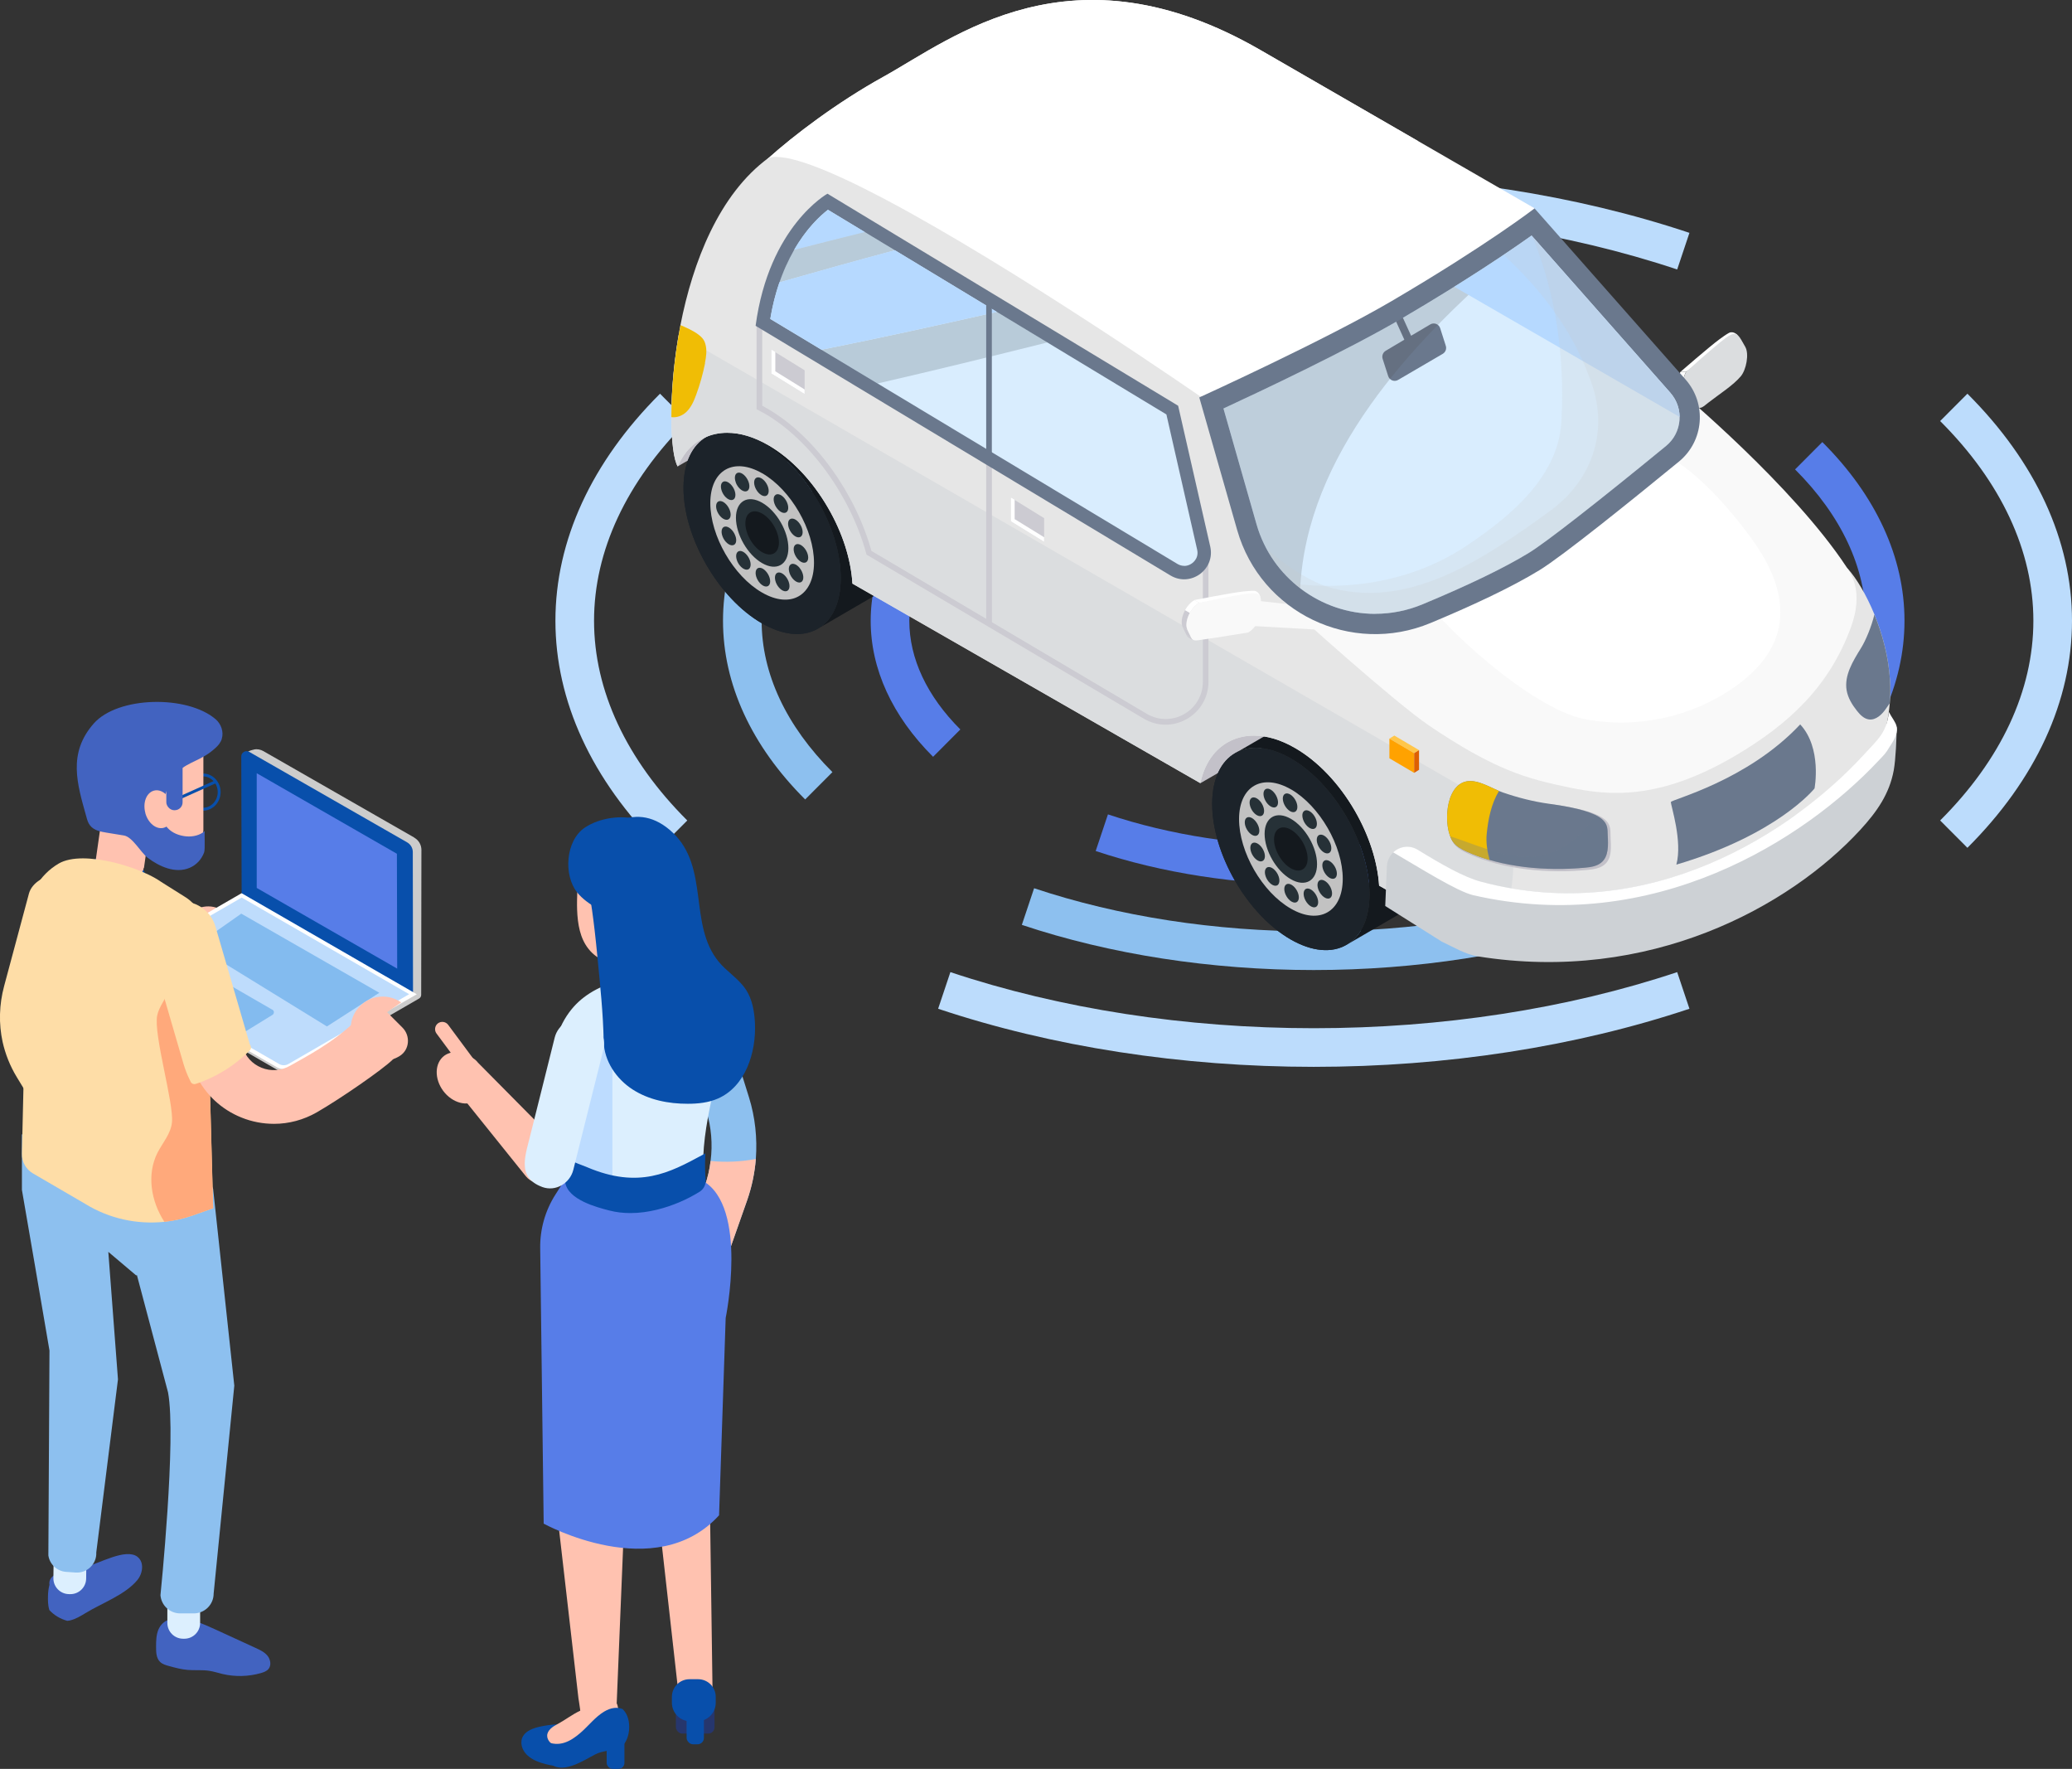 <?xml version="1.0" encoding="UTF-8"?>
<svg xmlns="http://www.w3.org/2000/svg" xmlns:xlink="http://www.w3.org/1999/xlink" viewBox="0 0 278.93 238.08">
  <rect x="0" y="0" width="278.93" height="238.08" fill="#333333" stroke="none"/>
  <defs>
    <style>
      .cls-1 {
        fill: #505050;
      }

      .cls-1, .cls-2 {
        mix-blend-mode: screen;
      }

      .cls-1, .cls-2, .cls-3, .cls-4, .cls-5, .cls-6, .cls-7, .cls-8, .cls-9, .cls-10, .cls-11, .cls-12, .cls-13, .cls-14, .cls-15, .cls-16, .cls-17, .cls-18, .cls-19, .cls-20, .cls-21, .cls-22, .cls-23, .cls-24, .cls-25, .cls-26, .cls-27, .cls-28, .cls-29, .cls-30, .cls-31, .cls-32, .cls-33, .cls-34, .cls-35, .cls-36, .cls-37, .cls-38, .cls-39, .cls-40, .cls-41, .cls-42, .cls-43, .cls-44 {
        stroke-width: 0px;
      }

      .cls-1, .cls-2, .cls-9 {
        opacity: .2;
      }

      .cls-2 {
        fill: #364248;
      }

      .cls-3 {
        fill: none;
      }

      .cls-45, .cls-23 {
        fill: #cccbd2;
      }

      .cls-46, .cls-4, .cls-9 {
        mix-blend-mode: multiply;
      }

      .cls-47 {
        clip-path: url(#clippath-1);
      }

      .cls-48 {
        clip-path: url(#clippath-3);
      }

      .cls-4 {
        opacity: .3;
      }

      .cls-4, .cls-5, .cls-6, .cls-7, .cls-8 {
        fill-rule: evenodd;
      }

      .cls-4, .cls-5, .cls-44 {
        fill: #6a788d;
      }

      .cls-6, .cls-20 {
        fill: #c3c1c9;
      }

      .cls-7, .cls-37 {
        fill: #fff;
      }

      .cls-8, .cls-38 {
        fill: #f0bd05;
      }

      .cls-9, .cls-22 {
        fill: #ccc;
      }

      .cls-49 {
        isolation: isolate;
      }

      .cls-10 {
        fill: #f9f9f9;
      }

      .cls-11 {
        fill: #26366d;
      }

      .cls-12 {
        fill: #263137;
      }

      .cls-13 {
        fill: #9ad94d;
      }

      .cls-14 {
        fill: #715154;
      }

      .cls-15 {
        fill: #577de8;
      }

      .cls-16 {
        fill: #1c232a;
      }

      .cls-17 {
        fill: #084fab;
      }

      .cls-18 {
        fill: #4263c0;
      }

      .cls-19 {
        fill: #14191e;
      }

      .cls-21 {
        fill: #dceffe;
      }

      .cls-24 {
        fill: #d63a3b;
      }

      .cls-25 {
        fill: #de6000;
      }

      .cls-26 {
        fill: #dbdddf;
      }

      .cls-27 {
        fill: #d9edfe;
      }

      .cls-28 {
        fill: #bcdcfc;
      }

      .cls-29 {
        fill: #bddcff;
      }

      .cls-30 {
        fill: #bedcfc;
      }

      .cls-31 {
        fill: #cdd1d5;
      }

      .cls-32 {
        fill: #c2c2c2;
      }

      .cls-33 {
        fill: #b6d9ff;
      }

      .cls-34 {
        fill: #8dc0ef;
      }

      .cls-35 {
        fill: #83bbef;
      }

      .cls-36 {
        fill: #ffa200;
      }

      .cls-39 {
        fill: #ffa97b;
      }

      .cls-40 {
        fill: #ffc2b0;
      }

      .cls-41 {
        fill: #fedda7;
      }

      .cls-42 {
        fill: #ffc64a;
      }

      .cls-43 {
        fill: #e6e6e6;
      }
    </style>
    <clipPath id="clippath-1">
      <path class="cls-3" d="m227.47,54.11h-.76c-.96-.66-1.21-2.81-.48-4.08h.76c-.73,1.27-.48,3.42.48,4.08Z"/>
    </clipPath>
    <clipPath id="clippath-3">
      <path class="cls-3" d="m159.86,84.8l-.64-.37c-.49-1.02.34-2.95,1.57-3.67l.64.37c-1.23.71-2.06,2.64-1.57,3.67Z"/>
    </clipPath>
  </defs>
  <g class="cls-49">
    <g id="_レイヤー_2" data-name="レイヤー 2">
      <g id="_写真" data-name="写真">
        <g>
          <g>
            <g>
              <g>
                <path class="cls-28" d="m225.78,36.27c-14.79-4.94-31.71-7.55-48.92-7.55-17.21,0-34.13,2.61-48.92,7.55l-1.65-4.93c15.32-5.12,32.8-7.82,50.57-7.82h0c17.77,0,35.25,2.7,50.57,7.82l-1.65,4.93Z"/>
                <path class="cls-28" d="m176.86,143.59h0c-17.77,0-35.25-2.7-50.57-7.82l1.65-4.93c14.79,4.94,31.71,7.55,48.92,7.55h0c17.21,0,34.13-2.61,48.92-7.55l1.65,4.93c-15.32,5.12-32.8,7.82-50.57,7.82Z"/>
              </g>
              <g>
                <path class="cls-28" d="m88.85,114.11c-9.21-9.19-14.08-19.76-14.08-30.56,0-10.8,4.87-21.37,14.08-30.56l3.67,3.68c-8.21,8.19-12.55,17.49-12.55,26.88,0,9.39,4.34,18.69,12.55,26.88l-3.67,3.68Z"/>
                <path class="cls-28" d="m264.85,114.11l-3.67-3.68c8.21-8.19,12.55-17.49,12.55-26.88,0-9.39-4.34-18.69-12.55-26.88l3.67-3.68c9.21,9.19,14.08,19.76,14.08,30.56,0,10.8-4.87,21.37-14.08,30.56Z"/>
              </g>
              <g>
                <path class="cls-13" d="m214.5,47.55c-11.38-3.8-24.39-5.81-37.64-5.81-13.25,0-26.27,2.01-37.64,5.81l-1.65-4.93c11.9-3.98,25.49-6.08,39.29-6.08h0c13.8,0,27.39,2.1,39.29,6.08l-1.65,4.93Z"/>
                <path class="cls-34" d="m176.85,130.56h0c-13.8,0-27.39-2.1-39.29-6.08l1.65-4.93c11.38,3.8,24.4,5.81,37.64,5.81,13.25,0,26.27-2.01,37.64-5.81l1.65,4.93c-11.9,3.98-25.49,6.08-39.29,6.08Z"/>
              </g>
              <g>
                <path class="cls-34" d="m108.39,107.6c-7.24-7.22-11.06-15.54-11.06-24.05,0-8.51,3.83-16.83,11.06-24.05l3.67,3.68c-6.24,6.22-9.53,13.27-9.53,20.37,0,7.1,3.3,14.15,9.53,20.37l-3.67,3.68Z"/>
                <path class="cls-15" d="m245.32,107.6l-3.67-3.68c6.24-6.22,9.53-13.27,9.53-20.37,0-7.1-3.3-14.15-9.53-20.37l3.67-3.68c7.24,7.22,11.06,15.54,11.06,24.05,0,8.51-3.83,16.83-11.06,24.05Z"/>
              </g>
              <g>
                <path class="cls-13" d="m204.56,57.49c-8.37-2.8-17.95-4.27-27.7-4.27-9.75,0-19.33,1.48-27.7,4.27l-1.65-4.93c8.89-2.97,19.04-4.54,29.35-4.54h0c10.31,0,20.45,1.57,29.35,4.54l-1.65,4.93Z"/>
                <path class="cls-15" d="m176.85,119.08c-10.31,0-20.45-1.57-29.35-4.54l1.65-4.93c8.37,2.8,17.95,4.27,27.7,4.27,9.75,0,19.33-1.48,27.7-4.27l1.65,4.93c-8.89,2.97-19.04,4.54-29.35,4.54Z"/>
              </g>
              <g>
                <path class="cls-15" d="m125.61,101.86c-5.49-5.48-8.4-11.81-8.4-18.31,0-6.49,2.91-12.83,8.4-18.31l3.67,3.68c-4.5,4.49-6.87,9.54-6.87,14.63s2.38,10.14,6.87,14.63l-3.67,3.68Z"/>
                <path class="cls-13" d="m228.1,101.86l-3.67-3.68c4.5-4.49,6.87-9.54,6.87-14.63,0-5.08-2.38-10.14-6.87-14.63l3.67-3.68c5.49,5.48,8.4,11.81,8.4,18.31,0,6.5-2.91,12.83-8.4,18.31Z"/>
              </g>
            </g>
            <g>
              <g>
                <polygon class="cls-20" points="161.6 96.64 161.6 105.41 172.6 99.05 172.6 96.64 161.6 96.64"/>
                <polygon class="cls-20" points="91.28 53.99 91.27 62.75 102.28 56.4 102.28 53.99 91.28 53.99"/>
                <g class="cls-49">
                  <g class="cls-49">
                    <path class="cls-45" d="m228.93,54.88s-.24.05-.32.05c-.11,0-.43,0-.43,0-.18,0-.36-.06-.53-.18h.76c.17.12.36.13.52.13Z"/>
                  </g>
                  <polygon class="cls-23" points="228.41 54.76 227.65 54.75 226.71 54.11 227.47 54.11 228.41 54.76"/>
                  <path class="cls-37" d="m226.99,50.04h-.76s3.88-3.38,5.27-4.4c.3-.22.93-.67,1.26-.84.61-.3,1.16.31,1.16.31l-6.93,4.93Z"/>
                  <g class="cls-49">
                    <g class="cls-47">
                      <g class="cls-49">
                        <path class="cls-23" d="m227.47,54.11h-.76c-.56-.39-.88-1.29-.9-2.22h.76c.02.94.34,1.84.9,2.22h0Z"/>
                        <path class="cls-37" d="m226.56,51.89h-.76c-.01-.66.12-1.33.42-1.85h.76c-.3.53-.44,1.2-.42,1.85h0Z"/>
                      </g>
                    </g>
                  </g>
                  <path class="cls-26" d="m232.24,45.54c1.24-.91,1.61-.75,2.18.22l.52.91c.56.97.13,3.12-.6,3.98-1.03,1.22-2.77,2.31-4.37,3.55-.65.5-1.02.93-1.56.56l-.94-.65c-.96-.66-1.21-2.81-.48-4.07,0,0,3.85-3.47,5.25-4.49Z"/>
                </g>
                <g>
                  <g class="cls-49">
                    <path class="cls-19" d="m102.27,54.67c1.74-1.01,4.08-.98,6.67.28.28.14.56.29.85.45,3.78,2.18,7.08,6.37,8.95,10.87,1.02,2.46,1.61,5.02,1.6,7.4,0,3.34-1.19,5.68-3.09,6.79l-7.17,4.17c1.9-1.1,3.08-3.45,3.09-6.79,0-2.38-.58-4.94-1.6-7.4-1.86-4.5-5.17-8.69-8.95-10.87-.29-.17-.57-.32-.85-.45-2.6-1.26-4.94-1.29-6.68-.28l7.17-4.17Z"/>
                    <path class="cls-16" d="m102.63,59.57c-5.85-3.37-10.6-.67-10.62,6.05-.02,6.71,4.7,14.9,10.55,18.27,5.84,3.37,10.6.66,10.62-6.05.02-6.72-4.71-14.9-10.55-18.27Z"/>
                    <path class="cls-16" d="m102.63,59.57c-5.85-3.37-10.6-.67-10.62,6.05-.02,6.71,4.7,14.9,10.55,18.27,5.84,3.37,10.6.66,10.62-6.05.02-6.72-4.71-14.9-10.55-18.27Z"/>
                  </g>
                  <path class="cls-32" d="m102.62,63.71c-3.86-2.23-6.99-.44-7,3.99,0,4.43,3.1,9.83,6.96,12.05,3.85,2.23,6.98.44,7-3.99.01-4.43-3.1-9.82-6.95-12.05Z"/>
                  <path class="cls-12" d="m101.52,64.94c0,.63.44,1.38.98,1.7.54.31.98.06.98-.57s-.44-1.38-.98-1.69c-.54-.31-.98-.06-.98.56Z"/>
                  <path class="cls-12" d="m104.28,66.72c-.27.38-.11,1.17.36,1.75.47.58,1.07.74,1.34.36.27-.38.11-1.17-.36-1.75-.47-.58-1.07-.74-1.33-.36Z"/>
                  <path class="cls-12" d="m106.58,69.8c-.47.04-.63.64-.36,1.34.27.7.87,1.23,1.34,1.18.47-.04.63-.64.36-1.34-.27-.69-.87-1.23-1.34-1.18Z"/>
                  <path class="cls-12" d="m107.82,73.36c-.54-.31-.98-.06-.98.56s.44,1.38.98,1.69c.54.31.98.06.98-.56s-.44-1.38-.98-1.69Z"/>
                  <path class="cls-12" d="m107.66,76.45c-.47-.58-1.07-.74-1.34-.36-.27.38-.11,1.17.36,1.75.47.58,1.07.74,1.33.36.27-.38.11-1.17-.36-1.75Z"/>
                  <path class="cls-12" d="m106.15,78.24c-.27-.7-.87-1.23-1.34-1.19-.47.04-.62.64-.36,1.34.27.7.87,1.23,1.34,1.19.47-.04.63-.64.36-1.34Z"/>
                  <path class="cls-12" d="m103.68,78.25c0-.63-.44-1.38-.98-1.7-.54-.31-.98-.06-.98.57,0,.62.44,1.38.98,1.69.54.31.98.06.98-.56Z"/>
                  <path class="cls-12" d="m100.92,76.47c.27-.39.11-1.17-.36-1.75s-1.06-.74-1.33-.36c-.27.38-.11,1.17.36,1.75.47.58,1.07.74,1.34.36Z"/>
                  <path class="cls-12" d="m98.62,73.39c.47-.04.63-.64.35-1.33-.27-.7-.87-1.23-1.34-1.19-.47.04-.63.64-.36,1.34.27.7.87,1.23,1.34,1.18Z"/>
                  <path class="cls-12" d="m97.38,69.83c.54.31.98.06.98-.56s-.44-1.38-.98-1.7c-.54-.31-.98-.06-.98.57s.44,1.38.98,1.69Z"/>
                  <path class="cls-12" d="m97.53,66.74c.47.58,1.07.74,1.34.36.27-.39.11-1.17-.36-1.75-.47-.58-1.06-.74-1.33-.36-.27.38-.11,1.17.35,1.75Z"/>
                  <path class="cls-12" d="m99.05,64.95c.27.7.87,1.23,1.34,1.19.47-.04.63-.64.36-1.34-.27-.7-.87-1.23-1.33-1.19-.47.04-.63.64-.36,1.34Z"/>
                  <path class="cls-12" d="m102.61,67.67c-1.95-1.13-3.54-.22-3.54,2.02,0,2.24,1.57,4.98,3.52,6.1,1.95,1.13,3.54.22,3.54-2.02,0-2.24-1.57-4.97-3.52-6.1Z"/>
                  <path class="cls-19" d="m102.61,69.13c-1.25-.72-2.26-.14-2.27,1.29,0,1.43,1,3.18,2.25,3.9,1.25.72,2.26.14,2.27-1.29,0-1.43-1-3.18-2.25-3.9Z"/>
                </g>
                <g>
                  <g class="cls-49">
                    <path class="cls-19" d="m173.44,97.21c1.74-1.01,4.08-.98,6.67.28.28.14.56.29.86.45,3.78,2.18,7.08,6.37,8.95,10.87,1.02,2.46,1.61,5.02,1.6,7.4,0,3.34-1.19,5.68-3.09,6.79l-7.16,4.17c1.9-1.11,3.08-3.45,3.09-6.79,0-2.38-.58-4.94-1.6-7.4-1.86-4.5-5.17-8.69-8.95-10.87-.29-.17-.57-.32-.85-.45-2.6-1.26-4.94-1.29-6.68-.28l7.17-4.17Z"/>
                    <path class="cls-16" d="m173.8,102.11c-5.85-3.37-10.6-.67-10.62,6.05-.02,6.71,4.7,14.9,10.55,18.27,5.84,3.37,10.6.67,10.62-6.05.02-6.72-4.71-14.9-10.55-18.27Z"/>
                    <path class="cls-16" d="m173.8,102.11c-5.85-3.37-10.6-.67-10.62,6.05-.02,6.71,4.7,14.9,10.55,18.27,5.84,3.37,10.6.67,10.62-6.05.02-6.72-4.71-14.9-10.55-18.27Z"/>
                  </g>
                  <path class="cls-32" d="m173.8,106.25c-3.86-2.23-6.99-.44-7,3.99,0,4.43,3.1,9.83,6.96,12.05,3.85,2.23,6.98.44,7-3.99.01-4.43-3.1-9.82-6.95-12.05Z"/>
                  <path class="cls-12" d="m172.69,107.48c0,.63.44,1.38.98,1.7.54.31.98.06.98-.57s-.44-1.38-.98-1.69c-.54-.31-.98-.06-.98.56Z"/>
                  <path class="cls-12" d="m175.45,109.26c-.27.38-.11,1.17.36,1.75.47.58,1.07.74,1.34.36.27-.38.11-1.17-.36-1.75-.47-.58-1.07-.74-1.33-.36Z"/>
                  <path class="cls-12" d="m177.75,112.34c-.47.04-.63.64-.36,1.34.27.7.87,1.23,1.34,1.18.47-.04.63-.64.36-1.34-.27-.69-.87-1.23-1.34-1.18Z"/>
                  <path class="cls-12" d="m178.99,115.9c-.54-.31-.98-.06-.98.56s.44,1.38.98,1.69c.54.31.98.06.98-.56s-.44-1.38-.98-1.69Z"/>
                  <path class="cls-12" d="m178.83,118.99c-.47-.58-1.07-.74-1.34-.36-.27.38-.11,1.17.36,1.75.47.58,1.07.74,1.34.36.27-.38.11-1.17-.36-1.75Z"/>
                  <path class="cls-12" d="m177.32,120.78c-.27-.7-.87-1.23-1.34-1.19-.47.04-.62.64-.36,1.34.27.7.87,1.23,1.34,1.19.47-.04.63-.64.36-1.34Z"/>
                  <path class="cls-12" d="m174.85,120.79c0-.63-.44-1.38-.98-1.7-.54-.31-.98-.06-.98.57,0,.62.44,1.38.98,1.69.54.31.98.06.98-.56Z"/>
                  <path class="cls-12" d="m172.1,119.01c.27-.39.11-1.17-.36-1.75-.47-.58-1.06-.74-1.33-.36-.27.38-.11,1.17.36,1.75.47.58,1.07.74,1.34.36Z"/>
                  <path class="cls-12" d="m169.79,115.93c.47-.04.63-.64.36-1.33-.27-.7-.87-1.23-1.34-1.19-.47.04-.63.64-.36,1.34.27.7.87,1.23,1.34,1.19Z"/>
                  <path class="cls-12" d="m168.55,112.37c.54.31.98.06.98-.56s-.44-1.38-.98-1.7c-.54-.31-.98-.06-.98.57s.44,1.38.98,1.69Z"/>
                  <path class="cls-12" d="m168.7,109.28c.47.58,1.07.74,1.34.36.27-.39.11-1.17-.36-1.75-.47-.58-1.06-.74-1.33-.36-.27.38-.11,1.17.35,1.75Z"/>
                  <path class="cls-12" d="m170.22,107.49c.27.7.87,1.23,1.34,1.19.47-.04.63-.64.35-1.34-.27-.7-.87-1.23-1.33-1.19-.47.04-.63.64-.36,1.34Z"/>
                  <path class="cls-12" d="m173.78,110.21c-1.95-1.13-3.54-.22-3.54,2.02,0,2.24,1.57,4.98,3.52,6.1,1.95,1.13,3.54.22,3.54-2.02,0-2.24-1.57-4.97-3.52-6.1Z"/>
                  <path class="cls-19" d="m173.78,111.67c-1.25-.72-2.26-.14-2.27,1.29,0,1.43,1,3.18,2.25,3.9,1.25.72,2.26.14,2.27-1.29,0-1.43-1-3.18-2.25-3.9Z"/>
                </g>
                <path class="cls-24" d="m171.33,90.32c1.15-1.32,2.39-2.57,3.6-3.83,1.34-1.39,2.7-2.76,4.09-4.1,5.59-5.39,11.59-10.35,17.87-14.9,3.14-2.27,6.36-4.44,9.64-6.51,3.26-2.05,6.56-4.08,9.95-5.9,2.07-1.11,4.18-2.14,6.33-3.08L147.03,8.03l-54.77,36.71,78.78,45.91c.09-.11.19-.22.29-.33Z"/>
                <path class="cls-37" d="m103.35,21.37c3.54-3.18,9.34-7.58,15.53-11.01,9.44-5.23,25.4-18.29,50.81-3.62,11.3,6.52,36.9,21.3,36.9,21.3l-16.16,17.74-28.98,7.71s-63.48-27.28-58.1-32.12Z"/>
                <path class="cls-37" d="m190.9,18.99c-7.47-4.31-15.92-9.19-21.22-12.25-25.4-14.67-41.37-1.61-50.81,3.62-6.19,3.43-11.98,7.82-15.53,11.01-.82.74-.04,1.99,1.86,3.59,13.05-3.21,26.15-5.39,39.52-6.24,15.24-.74,30.89-1.4,46.17.27Z"/>
                <path class="cls-43" d="m254.4,94.65c-.35,4.27-1.97,8.54-4.75,11.95-8.41,10.75-28.06,25.49-50.72,19.15-1.63-.49-3.28-1.08-4.95-1.79,0,0-.68-.38-8.33-4.76-.21-3.23-1.35-6.75-3.25-10.05-2.13-3.69-4.99-6.7-8.06-8.47-1.91-1.11-3.78-1.67-5.55-1.67-2.2,0-4.15.91-5.48,2.57-.83,1.03-1.41,2.33-1.72,3.83-16.46-9.43-31.7-18.18-46.84-26.86-.19-3.26-1.33-6.82-3.26-10.16-2.13-3.69-4.99-6.7-8.06-8.47-1.92-1.11-3.78-1.67-5.55-1.67-2.2,0-4.15.91-5.48,2.57-.46.58-.85,1.24-1.16,1.97-.51-.77-.86-3.24-.87-6.65,0-3.43.34-7.81,1.23-12.38,1.66-8.48,5.19-17.62,11.86-22.51,2.4-.73,8.36,1.71,15.59,5.52,17.58,9.28,42.71,26.71,42.71,26.71,0,0,35.47,10.13,50.1,4.2.65-.26,1.26-.56,1.82-.89.32-.19.64-.43.95-.72,1.62-1.5,3.03-4.15,4.57-6.18.87-1.14-1.18-.66-.16-1.11l29.76,27.82c1.06,1.19,2.41,3.36,3.53,6.09,1.05,2.57,1.9,5.64,2.1,8.82.07,1.03.06,2.08-.03,3.12Z"/>
                <path class="cls-26" d="m201.61,126.4c1.29-3.16,2.02-6.55,2.12-9.97.06-2.06-.16-4.74-.96-7.1L91.38,45.02c-.72,4.11-1,8.01-1,11.12,0,3.41.36,5.88.87,6.65.31-.73.69-1.39,1.16-1.97,1.33-1.65,3.28-2.57,5.48-2.57,1.77,0,3.63.56,5.55,1.67,3.07,1.77,5.93,4.78,8.06,8.47,1.93,3.33,3.06,6.9,3.26,10.16,15.14,8.68,30.39,17.42,46.84,26.86.31-1.5.89-2.8,1.72-3.83,1.33-1.65,3.28-2.57,5.48-2.57,1.77,0,3.64.56,5.55,1.67,3.07,1.77,5.93,4.78,8.06,8.47,1.9,3.3,3.04,6.82,3.25,10.05,7.65,4.38,8.33,4.76,8.33,4.76,1.67.71,3.32,1.3,4.95,1.79.89.25,1.78.47,2.67.65Z"/>
                <g>
                  <polygon class="cls-42" points="187.04 99.41 190.37 101.37 191.03 100.96 187.7 99 187.04 99.41"/>
                  <polygon class="cls-36" points="187.04 99.41 187.04 102.06 190.37 104.02 190.37 101.37 187.04 99.41 187.04 99.41"/>
                  <polygon class="cls-25" points="190.37 101.37 190.37 104.02 191.03 103.61 191.03 100.96 190.37 101.37"/>
                </g>
                <path class="cls-10" d="m192.32,97.62c8.88,5.99,13.12,7.18,19.02,8.39,5.13,1.05,11.94,1.81,22.35-4.35,7.11-4.21,12.55-9.24,15.48-17.23,1.78-4.87-.06-7.29-.58-8.09-7.23-10.98-22.47-23.68-22.47-23.68-3.19,1.38-54.73,26.9-54.39,27.28,2.44,2.44,16.26,14.75,20.6,17.68Z"/>
                <path class="cls-7" d="m189.93,78.25c3.82,6,16.34,17.14,23.32,18.52,6.98,1.37,14.49-.23,20.3-4.34,5.49-3.88,7.57-8.79,5.07-15-.99-2.45-2.54-4.63-4.17-6.71-3.81-4.85-8.39-9.4-14.2-11.47l-30.31,19Z"/>
                <g>
                  <path class="cls-23" d="m161.93,73.12v18.64c0,1.81-.94,3.43-2.5,4.34-1.57.9-3.44.9-5.01,0l-37.11-21.95c-1.06-3.81-2.9-7.61-5.34-11-2.53-3.52-5.52-6.33-8.64-8.14-.24-.14-.48-.27-.72-.4v-10.9h-.76v11.37l.21.11c.3.15.6.32.89.48,6.06,3.5,11.55,11.07,13.66,18.83l.04.15,37.38,22.11c.9.52,1.89.78,2.88.78s1.98-.26,2.88-.78c1.81-1.04,2.89-2.91,2.89-5v-18.64s-.76,0-.76,0Z"/>
                  <polygon class="cls-23" points="133.53 84.47 132.76 83.96 132.76 60.17 133.53 60.17 133.53 84.47"/>
                </g>
                <path class="cls-44" d="m161.45,53.49s16.94-7.71,25.93-12.99c12.75-7.48,19.2-12.45,19.2-12.45l20.32,23.02c2.89,3.27,2.49,8.29-.89,11.06-6.33,5.19-15.66,12.71-18.75,14.6-3.87,2.37-9.27,4.87-14.68,7.12-10.68,4.45-22.85-1.38-26.03-12.5l-5.1-17.85Z"/>
                <path class="cls-27" d="m185.13,82.62c-7.38,0-13.94-4.95-15.97-12.03l-4.46-15.61c4.86-2.25,16.85-7.91,24.05-12.14,8.78-5.15,14.58-9.11,17.43-11.14l18.68,21.16c.9,1.03,1.34,2.34,1.23,3.7-.11,1.36-.75,2.59-1.81,3.46-9.3,7.63-16.2,13-18.45,14.38-3.29,2.01-8.1,4.34-14.3,6.92-2.06.86-4.21,1.29-6.4,1.29Z"/>
                <path class="cls-44" d="m194.21,47.63l-6.01,3.51c-.5.29-1.14.04-1.32-.51l-.75-2.33c-.13-.42.04-.87.42-1.09l2.5-1.49-1.23-2.71.91-.52,1.23,2.7,2.59-1.53c.49-.29,1.14-.05,1.32.5l.76,2.38c.14.42-.04.87-.42,1.09Z"/>
                <path class="cls-1" d="m188.76,42.84c-7.21,4.23-19.19,9.88-24.05,12.14l4.46,15.61c1,3.49,3.1,6.46,5.86,8.58.9-17.9,14.86-33,28.15-44.39,1.09-.91,2.21-1.8,3.36-2.68l-.35-.39c-2.85,2.03-8.65,5.99-17.43,11.14Z"/>
                <path class="cls-33" d="m224.86,52.87l-18.68-21.16c-2,1.43-5.47,3.81-10.4,6.89l30.32,17.51c-.02-1.19-.45-2.32-1.25-3.23Z"/>
                <path class="cls-44" d="m101.72,43.85l55.84,33.6c2.72,1.63,6.06-.8,5.36-3.89l-4.32-18.95-47.21-28.54s-7.88,4.38-9.67,17.78Z"/>
                <path class="cls-27" d="m159.41,76.16c-.31,0-.62-.09-.91-.26l-54.8-32.97c1.51-9.01,5.92-13.27,7.76-14.69l45.56,27.54,4.14,18.2c.16.7-.09,1.2-.33,1.49-.35.44-.88.7-1.42.7h0Z"/>
                <path class="cls-33" d="m111.45,28.23c-1.03.8-2.87,2.49-4.55,5.4,3.16-.81,6.33-1.62,9.51-2.4l-4.96-3Z"/>
                <path class="cls-2" d="m116.41,31.23c-3.17.78-6.34,1.59-9.51,2.4-.71,1.23-1.39,2.68-1.98,4.38,5.18-1.48,10.36-2.93,15.55-4.32l-4.07-2.46Z"/>
                <path class="cls-2" d="m134.2,41.98c-7.87,1.78-15.71,3.52-23.61,5.09l7.55,4.54c7.64-1.75,15.25-3.62,22.86-5.52l-6.8-4.11Z"/>
                <path class="cls-33" d="m134.2,41.98l-13.73-8.3c-5.19,1.39-10.37,2.84-15.55,4.32-.5,1.45-.93,3.09-1.23,4.92l6.9,4.15c7.9-1.58,15.73-3.31,23.61-5.09Z"/>
                <rect class="cls-44" x="132.76" y="40.24" width=".76" height="21.77"/>
                <g>
                  <polygon class="cls-23" points="136.1 66.99 136.1 70.18 140.56 72.93 140.56 69.74 136.1 66.99 136.1 66.99"/>
                  <polygon class="cls-37" points="136.58 69.86 136.58 67.28 136.1 66.99 136.1 66.99 136.1 70.18 140.56 72.93 140.56 72.31 136.58 69.86"/>
                  <polygon class="cls-37" points="136.58 67.28 136.58 69.86 136.1 70.18 136.1 66.99 136.58 67.28"/>
                </g>
                <g>
                  <polygon class="cls-23" points="103.86 47.09 103.86 50.29 108.32 53.04 108.32 49.84 103.86 47.09 103.86 47.09"/>
                  <polygon class="cls-37" points="104.35 49.96 104.35 47.38 103.86 47.09 103.86 47.09 103.86 50.29 108.32 53.04 108.32 52.42 104.35 49.96"/>
                  <polygon class="cls-37" points="104.35 47.38 104.35 49.96 103.86 50.29 103.86 47.09 104.35 47.38"/>
                </g>
                <path class="cls-38" d="m94.92,48.86c-.29,1.45-.69,2.88-1.2,4.27-.31.85-.68,1.71-1.34,2.33-.53.5-1.3.79-2,.68,0-3.43.34-7.81,1.23-12.38.39.17.83.36,1.25.57.87.44,1.68.98,1.96,1.6.06.13.1.26.14.39.23.81.11,1.7-.06,2.53Z"/>
                <g>
                  <path class="cls-31" d="m252.9,101.27c-1.88,2.17-4.17,4.15-6.58,5.84-.32.28-.65.55-.98.81-1.03.81-2.3,1.58-3.63,1.79-10.5,7.57-25.53,13.46-42.34,8.97-2.29-.61-5.25-2.28-8.5-4.29-1.78-1.1-4.08.13-4.17,2.22l-.22,5.33c4.77,3,7.6,4.79,7.6,4.79,1.64.77,3.19,1.72,4.87,1.99,23.09,3.7,41.97-6.69,51.47-17.02,2.28-2.48,3.92-4.85,4.51-8,.27-1.47.39-4.4.4-5.88,0-.06-1.66,2.56-2.42,3.44Z"/>
                  <path class="cls-37" d="m254.4,100.48c-.57.97-.73,1.07-1.55,1.94-9.88,10.53-30.24,23.64-54.51,18.07-2.18-.5-7.23-3.7-10.79-5.77.85-.8,2.19-1.04,3.32-.34,3.25,2,6.21,3.68,8.5,4.29,22.6,6.03,41.97-6.69,51.47-17.02,1.98-2.16,3.13-3,3.44-5.82.83,1.61,1.91,2.04.12,4.65Z"/>
                </g>
                <g>
                  <polygon class="cls-10" points="167.31 84.18 177.63 84.76 173.13 81.29 168.31 80.76 167.31 84.18"/>
                  <g class="cls-49">
                    <g class="cls-49">
                      <path class="cls-45" d="m160.72,86.16s-.22-.08-.3-.11c-.1-.05-.36-.21-.36-.21-.15-.09-.27-.22-.36-.4l.64.37c.09.18.24.28.38.36Z"/>
                    </g>
                    <polygon class="cls-23" points="160.34 85.8 159.7 85.43 159.22 84.43 159.86 84.8 160.34 85.8"/>
                    <path class="cls-37" d="m161.43,81.13l-.64-.37s4.91-.96,6.57-1.15c.36-.04,1.11-.11,1.47-.09.66.04.83.83.83.83l-8.23.79Z"/>
                    <g class="cls-49">
                      <g class="cls-48">
                        <g class="cls-49">
                          <path class="cls-23" d="m159.86,84.8l-.64-.37c-.29-.6-.12-1.51.32-2.31l.64.37c-.44.8-.6,1.71-.32,2.31h0Z"/>
                          <path class="cls-37" d="m160.17,82.49l-.64-.37c.31-.56.75-1.06,1.26-1.35l.64.37c-.51.29-.95.8-1.26,1.36h0Z"/>
                        </g>
                      </g>
                    </g>
                    <path class="cls-10" d="m168.03,79.89c1.49-.16,1.73.15,1.73,1.24v1.02c0,1.09-.76,2.42-1.71,2.97,0,0-4.18.7-6.13.96-.79.11-1.31.29-1.58-.28l-.48-1c-.49-1.02.34-2.95,1.57-3.67,0,0,4.93-1.06,6.6-1.24Z"/>
                  </g>
                </g>
                <path class="cls-9" d="m224.86,52.87l-18.58-21.06c3.22,7.84,4.35,16.22,3.93,24.59-.23,7.47-6.54,12.87-12.68,16.99-10.87,7.3-22.63,5.15-23.19,5.22,2.94,2.52,6.75,4.01,10.8,4.01,2.19,0,4.35-.43,6.4-1.29,6.2-2.58,11.01-4.91,14.3-6.92,2.25-1.38,9.15-6.76,18.45-14.38,1.06-.87,1.7-2.09,1.81-3.46.11-1.36-.33-2.68-1.23-3.7Z"/>
                <path class="cls-9" d="m224.86,52.87l-18.68-21.16c-.93.67-2.19,1.54-3.76,2.59,5.4,5.01,9.82,10.9,12.08,18.03,1.81,6.12-.23,12.23-5.66,16.31-9.06,6.57-19.48,13.82-30.58,10.19-2.89-1.12-5.44-2.93-7.8-5.02,2.84,5.32,8.47,8.81,14.67,8.81,2.19,0,4.35-.43,6.4-1.29,6.2-2.58,11.01-4.91,14.3-6.92,2.25-1.38,9.15-6.76,18.45-14.38,1.06-.87,1.7-2.09,1.81-3.46.11-1.36-.33-2.68-1.23-3.7Z"/>
                <g>
                  <path class="cls-6" d="m216.81,112.59c-.07-1.52.61-3.19-7.94-4.34-.08-.01-.16-.02-.25-.04l-.2,2.02-13.44-1.31c-.24,1.73.04,3.6.7,4.58.44.65,1.17,1.05,1.88,1.37,4.88,2.24,10.98,2.71,16.17,2.21.78-.07,1.6-.19,2.23-.68,1.09-.85.91-2.45.85-3.84Z"/>
                  <path class="cls-5" d="m216.43,112.42c.07,1.35.15,2.9-.92,3.72-.61.47-1.42.58-2.19.65-5.1.47-11.09,0-15.89-2.18-.7-.32-1.41-.7-1.85-1.34-1.33-1.95-1.09-7.54,1.83-8.1,1.61-.31,3.46,1,4.93,1.5,2.01.69,4.07,1.22,6.18,1.51,8.4,1.14,7.83,2.83,7.91,4.24Z"/>
                  <path class="cls-8" d="m201.78,106.45c-1.36-.58-2.96-1.55-4.37-1.28-2.92.56-3.16,6.15-1.83,8.1.44.64,1.15,1.02,1.85,1.34.99.45,2.03.83,3.1,1.14-.31-1.16-.51-2.32-.39-3.51.19-1.97.61-4.07,1.65-5.78Z"/>
                  <path class="cls-4" d="m216.43,112.42c-.05-.88.15-1.86-1.7-2.75-1.01,1.79-2.49,3.33-4.41,4.41-4.98,2.88-10.24.03-15.1-1.52.1.27.22.51.36.71.44.64,1.15,1.02,1.85,1.34,4.8,2.19,10.8,2.66,15.89,2.18.77-.07,1.58-.18,2.19-.65,1.07-.82.99-2.37.92-3.72Z"/>
                </g>
                <path class="cls-5" d="m254.4,94.65c-.16.22-.31.45-.47.67-.55.82-1.38,1.64-2.35,1.51-.67-.1-1.18-.63-1.6-1.16-.65-.82-1.21-1.73-1.39-2.76-.34-2.01.85-3.93,1.92-5.66.63-1.01,1.4-2.82,1.82-4.54,1.05,2.57,1.9,5.64,2.1,8.82.07,1.03.06,2.08-.03,3.12Z"/>
              </g>
              <path class="cls-5" d="m225.68,116.37c13.65-4.03,18.59-10.25,18.59-10.25,0,0,1.04-5.43-1.93-8.62-7.13,7.62-17.41,10.12-17.41,10.45,0,.53,1.59,5.25.74,8.42Z"/>
            </g>
          </g>
          <g>
            <g>
              <path class="cls-40" d="m30.61,123.08c-1.4-1.43-3.69-1.45-5.11-.05-2.99,2.94-6.96,4.94-8.73,5.96-.14.08-.28.15-.42.21-1.32,2.53-2.75,4.98-4.33,7.31.86.2,1.73.3,2.6.3,1.99,0,3.96-.53,5.75-1.55,3.2-1.83,8.88-5.78,10.19-7.07,1.43-1.39,1.45-3.69.05-5.11Z"/>
              <g>
                <path class="cls-22" d="m55.77,112.73l-20.32-11.64c-.37-.21-.84-.31-1.25-.21-.58.13-1.12.31-1.11.82l-.03,18.89,1.79,1.06c-.58.28-18.42,8.97-18.45,8.99l-.04.73c0,.31.17.6.44.76,3.04,1.76,20.82,12.04,20.82,12.04.59.34,1.31.34,1.89,0l16.9-9.77c.18-.1.28-.29.29-.49l.03-19.52c0-.68-.36-1.3-.95-1.64Z"/>
                <g>
                  <path class="cls-17" d="m55.61,133.82l-23.08-13.17-.05-18.84c0-.54.59-.89,1.06-.62l21.28,12.19c.46.27.75.76.75,1.29l.03,19.14Z"/>
                  <polygon class="cls-15" points="34.56 119.51 34.56 104.07 53.43 114.91 53.47 130.37 34.56 119.51"/>
                </g>
                <g>
                  <path class="cls-30" d="m55.59,133.82l-23.07-13.3-16.31,9.43c-.47.27-.47.95,0,1.22l21.24,12.27c.46.27,1.03.27,1.49,0l16.65-9.62Z"/>
                  <path class="cls-37" d="m38.2,143.9c-.3,0-.61-.08-.88-.23l-21.24-12.27c-.3-.17-.48-.49-.48-.84s.18-.66.48-.84l16.44-9.5.13.07,23.46,13.53-17.04,9.85c-.27.16-.57.23-.88.23Zm-5.67-23.09l-16.19,9.35c-.14.08-.22.23-.22.39s.08.31.22.39l21.24,12.27c.38.22.86.22,1.24,0l16.26-9.4-22.55-13.01Z"/>
                </g>
                <path class="cls-35" d="m36.66,135.9l-7.46-4.31c-.22-.13-.49-.12-.71,0l-4.08,2.51c-.13.08-.2.21-.2.36,0,.15.08.28.21.35l7.46,4.31c.11.06.23.09.35.09.13,0,.25-.03.36-.1l4.08-2.51c.13-.08.2-.21.2-.36,0-.15-.08-.28-.21-.36Z"/>
                <polygon class="cls-35" points="26.35 127.28 32.48 122.97 51.06 133.62 44.01 138.15 26.35 127.28"/>
              </g>
              <path class="cls-14" d="m18.89,106.13s.02.01.03.02c.01-.05.01-.1.01-.15,0,.05-.01.09-.05.13Z"/>
              <ellipse class="cls-17" cx="15.28" cy="118.15" rx="4.31" ry="3.09"/>
              <path class="cls-40" d="m13.92,108.54l-1.18,8.27c-.16,1.14,1.18,2.07,3.01,2.07s3.43-.93,3.6-2.07h.03l1.18-8.27h-6.63Z"/>
              <g>
                <path class="cls-17" d="m27.33,109.11c-1.31,0-2.37-1.12-2.37-2.5s1.06-2.5,2.37-2.5,2.37,1.12,2.37,2.5-1.06,2.5-2.37,2.5Zm0-4.61c-1.09,0-1.98.95-1.98,2.11s.89,2.11,1.98,2.11,1.98-.95,1.98-2.11-.89-2.11-1.98-2.11Z"/>
                <path class="cls-40" d="m16.2,109.52c-.72-1.08-1.43,1.45-1.61.31-.19-1.18-1.75-.69-1.76-1.9,0-.86.79-1.78,1.14-2.52.42-.89.95-1.61,1.75-2.19.98-.7,2.13-1.09,3.27-1.41,1.28-.36,2.6-.63,3.92-.78l.36-1.28h4.11v11.99c0,.12-.03.29-.08.5-.72,2.98-3.93,4.56-6.72,3.44l-4.39-6.17Z"/>
                <path class="cls-18" d="m29.86,99.45c-.16.5-.5.92-.89,1.25-1.81,1.67-3.5,1.75-5.04,3.17-1.06.97-2.1,3.56-2.03,5.56-.03.07-.04.14-.05.21.01.06.04.1.07.15.07.65.26,1.21.61,1.61.64.72,1.59,1.08,2.55,1.17.89.08,1.85-.15,2.49-.72-.08.07.07,2.45-.09,2.88-.36.95-1.02,1.67-1.94,2.07-1.93.82-4.1-.17-5.66-1.35-.94-.72-2.05-2.82-3.2-3-.78-.13-1.55-.25-2.33-.38-.82-.13-1.73-.31-2.24-.99-.26-.33-.38-.76-.49-1.17-1.23-4.39-2.53-8.52,1-12.53,3.27-3.7,12.62-3.85,16.43-.56.72.63,1.1,1.71.8,2.63Z"/>
                <polygon class="cls-18" points="21.38 113.17 16.2 111.47 15.88 105.52 21.38 105.52 21.38 113.17"/>
                <path class="cls-40" d="m19.56,109.43c.38,1.38,1.5,2.27,2.5,1.98,1-.29,1.51-1.63,1.14-3.01-.38-1.38-1.5-2.27-2.5-1.98-1,.29-1.51,1.63-1.13,3.01Z"/>
                <rect class="cls-17" x="23.44" y="106.22" width="5.81" height=".39" transform="translate(-41.26 20.12) rotate(-24.17)"/>
                <rect class="cls-18" x="22.39" y="100.66" width="2.19" height="8.39" rx="1.06" ry="1.06"/>
              </g>
              <path class="cls-41" d="m7.29,133.25c-.56,2.07-.54,4.16.02,6.11.26.97.66,1.9,1.19,2.77l6.11,10.05c.78,1.29.02,2.97-1.71,3.74-.27.12-.55.21-.82.28-1.52.35-3.07-.13-3.73-1.22l-6.11-10.04c-.89-1.47-1.52-3.06-1.89-4.71-.53-2.44-.47-5.01.21-7.53l3.34-12.45c.42-1.49,2.25-2.6,4.09-2.43,1.86.15,3.03,1.49,2.64,2.99l-3.34,12.44Z"/>
              <path class="cls-18" d="m18.53,209.55c-1.59-1.25-5.22.93-6.96,1.31-1.13.25-5.23.48-4.91,2.44-.13.48-.19,1.01-.2,1.5-.02.63,0,1.31.18,1.9.68.73,1.49,1.19,2.41,1.45.11-.01.22-.02.32-.04.78-.17,1.48-.6,2.16-1.01,2.15-1.32,5.37-2.47,6.98-4.46.72-.89.92-2.37.02-3.08Z"/>
              <path class="cls-18" d="m23.15,217.96c-.8-.02-1.5.62-1.82,1.36-.31.74-.32,1.57-.32,2.37,0,.7.03,1.49.53,1.98.32.32.78.45,1.22.57.82.22,1.65.45,2.51.52.96.08,1.94-.03,2.9.12.61.09,1.2.29,1.8.43,1.7.4,3.5.35,5.17-.13.37-.11.76-.25,1.01-.55.41-.5.26-1.28-.14-1.78-.41-.5-1.01-.78-1.6-1.05-1.76-.81-3.53-1.62-5.29-2.43-1.73-.79-3.52-1.6-5.42-1.65-.61-.01-1.41.26-1.35.87l.81-.63Z"/>
              <path class="cls-21" d="m9.35,206.74h.17c1.17,0,2.12.95,2.12,2.12v3.58c0,1.17-.95,2.12-2.12,2.12h-.17c-1.17,0-2.12-.95-2.12-2.12v-3.58c0-1.17.95-2.12,2.12-2.12Z" transform="translate(16.24 421.4) rotate(-179.29)"/>
              <path class="cls-21" d="m24.64,212.74h.17c1.17,0,2.12.95,2.12,2.12v3.58c0,1.17-.95,2.12-2.12,2.12h-.17c-1.17,0-2.12-.95-2.12-2.12v-3.58c0-1.17.95-2.12,2.12-2.12Z" transform="translate(49.46 433.3) rotate(180)"/>
              <path class="cls-34" d="m28.7,160.03l-4.45-10.66-21.3,3.31v7.47s3.59,20.79,3.71,21.62l-.15,27.58c.18,1.2,1.16,2.12,2.38,2.21l1.29.09c1.55.11,2.86-1.16,2.78-2.71l2.92-23.29-1.3-17.16,3.75,3.17.1-.04,4.19,15.78c1.15,6.1-1.02,27.31-1.02,27.31.12,1.38,1.27,2.44,2.66,2.44h1.83c1.47,0,2.67-1.19,2.67-2.67l2.78-27.98-2.85-26.49Z"/>
              <g>
                <path class="cls-41" d="m3.69,123.53l-.74,31.74c-.03,1.09.54,2.11,1.48,2.66l7.02,4.09c3.22,1.99,6.96,2.81,10.66,2.43,1.29-.14,2.59-.42,3.84-.86l2.74-.97-1.01-37.11c-.06-1.45-.63-2.79-1.6-3.82-.36-.4-.79-.75-1.28-1.04l-2.45-1.54-.68-.43c-1.85-1.29-5.44-2.63-8.66-3.02-.64-.08-1.25-.13-1.83-.13-1.29,0-2.45.21-3.28.7-2.6,1.52-4.21,4.3-4.21,7.31Z"/>
                <path class="cls-39" d="m22.12,164.45c1.29-.14,2.59-.42,3.84-.86l2.74-.97-1.01-37.11c-.06-1.45-.63-2.79-1.6-3.82-.54.06-1.08.14-1.61.26-.15.04-.32.1-.44.18-.75.21-1.46.5-1.97,1.04-1.21,1.26-.92,3.32-.32,4.98.58,1.67,1.39,3.41.93,5.1-.33,1.21-1.27,2.2-1.52,3.43-.51,2.61,2.25,11.73,1.99,14.38-.15,1.52-1.25,2.74-1.95,4.09-1.47,2.93-.88,6.52.93,9.3Z"/>
              </g>
              <path class="cls-40" d="m52.84,142.64c-1.31,1.29-6.99,5.23-10.19,7.07-1.78,1.02-3.76,1.55-5.75,1.55-1.48,0-2.97-.27-4.4-.85-2.69-1.08-4.83-3.09-6.08-5.64-.3-.6-.54-1.23-.73-1.88l-4.63-15.89c-.56-1.91.54-3.92,2.46-4.48,1.92-.56,3.93.54,4.49,2.46l4.63,15.89s0,.02,0,.02c.39,1.3,1.32,2.32,2.57,2.82,1.26.51,2.66.41,3.84-.27,1.76-1.01,5.73-3.02,8.73-5.96,1.43-1.4,3.71-1.38,5.11.05,1.4,1.42,1.38,3.71-.05,5.11Z"/>
              <path class="cls-41" d="m33.62,140.53l-4.62-15.84c-.35-1.19-1.14-2.18-2.23-2.78-1.09-.6-2.35-.73-3.54-.39-1.19.35-2.18,1.14-2.77,2.23-.6,1.09-.74,2.34-.39,3.53l4.63,15.9c.22.73.48,1.42.79,2.05l.19.39c.12.24.39.35.65.27l.42-.14c.24-.08.48-.17.71-.27,2.2-.89,4.24-2.22,5.91-3.85l.26-.25c.16-.16.21-.41.11-.61l-.12-.24Z"/>
              <path class="cls-40" d="m52.1,136.24s.83-.6,1.91-1.32c-.92-.65-2.1-.95-3.36-.7-1.68.34-3.04,1.7-3.36,3.38-.53,2.77,1.57,5.18,4.24,5.18.84,0,1.63-.24,2.29-.66,1.32-.83,1.46-2.71.36-3.81l-2.08-2.08Z"/>
            </g>
            <g>
              <path class="cls-40" d="m75.05,157.45c.17-.58.3-1.22.41-1.87-.24-.89-.45-1.69-.43-1.76l-10.69-10.8c-.37-.49-.9-.8-1.5-.89-.11-.02-.22-.02-.33-.02-.49,0-.96.16-1.36.46-1,.75-1.21,2.18-.46,3.18l10.11,12.58s.02.02.02.02c1.24,1.5,3.7.95,4.23-.9Z"/>
              <g>
                <path class="cls-40" d="m59.66,146.82c1.22,1.64,3.26,2.19,4.57,1.23,1.3-.97,1.37-3.08.15-4.73-1.22-1.64-3.26-2.19-4.57-1.23-1.3.97-1.37,3.08-.15,4.73Z"/>
                <path class="cls-40" d="m63.63,144.02h0c.43-.32.52-.94.2-1.37l-3.5-4.72c-.32-.43-.94-.52-1.37-.2h0c-.43.32-.52.94-.2,1.37l3.5,4.72c.32.43.94.52,1.37.2Z"/>
              </g>
              <path class="cls-34" d="m95.08,149.5c.68,2.18.87,4.5.58,6.75-.13,1.11-.38,2.21-.75,3.27l-4.28,12.17c-.54,1.56.28,3.29,1.85,3.83.25.08.5.14.74.16,1.34.11,2.63-.68,3.09-2.01l4.28-12.16c.62-1.78,1.01-3.65,1.16-5.53.21-2.78-.09-5.61-.92-8.28l-4.11-13.16c-.51-1.58-2.19-2.47-3.77-1.97-1.59.49-2.47,2.18-1.98,3.77l4.11,13.14Z"/>
              <path class="cls-40" d="m92.48,175.53c.25.08.5.14.74.16,1.34.11,2.63-.68,3.09-2.01l4.28-12.16c.62-1.78,1.01-3.65,1.16-5.53-2,.38-4.06.47-6.09.27-.13,1.11-.38,2.21-.75,3.27l-4.28,12.17c-.54,1.56.28,3.29,1.85,3.83Z"/>
              <path class="cls-40" d="m95.56,202l2.43-29.27-.63-7.01-14.93,2.18-8.64-3.74.93,37.03s3.12,27.13,3.15,27.4c.02.18.45,2.37.33,3.76,2.13.11,3.49-.54,5.08-1.7-.04-.64-.12-1.14-.24-1.36,0,.04-.01.06-.02-.04l1.06-25.82,1.17-25.35.67,11.82,2.5,12.03,3.26,29.07c1.59-.01,2.65-.05,4.24-.13.06-.03.13-.06.19-.1-.04-.14-.09-.27-.15-.4l-.4-28.38Z"/>
              <path class="cls-17" d="m78.52,235.42c-2.05,1.45-1.85,2.81-4.93,2.05-.98-.24-1.97-.6-2.66-1.28-.69-.68-1-1.74-.5-2.55.44-.71,1.36-1.04,2.23-1.24,1.44-.32,2.94-.41,4.41-.26.71.07,1.45.22,1.98.65,1.09.88.39,1.96-.53,2.61Z"/>
              <rect class="cls-11" x="90.99" y="227.29" width="5.2" height="6.04" rx=".86" ry=".86"/>
              <path class="cls-40" d="m79.51,229.7c-.38.13-.78.49-1.39.99-1.54,1.29-3.11,2.6-4.2,4.29.32.95,1.36,1.64,2.5,1.98.88-.25,1.66-.56,1.95-.69,1.71-.79,3.23-2.02,4.31-3.57.13-.19.26-.44.13-.63-.57-.55-1.14-1.11-1.72-1.66-1.72-1.67-4.26.71-6,1.62-.66.34-1.4.82-1.43,1.56-.02.69.61,1.22,1.24,1.51.61.29,1.28.48,1.95.54l2.65-5.95Z"/>
              <rect class="cls-17" x="81.67" y="232.35" width="2.39" height="5.73" rx=".8" ry=".8"/>
              <path class="cls-17" d="m83.8,230.02c-.7-.27-1.52-.22-2.49.36-1.2.73-2.1,1.92-3.15,2.83-1.45,1.26-2.91,1.97-4.68,1.16-.58.35-.99.76-.98,1.23.03.69,1.26,1.57,1.8,1.94,1.7,1.17,4.44-.71,5.83-1.41,1.09-.56,2.25-.45,3.29-.92,1.4-.62,1.84-3.88.38-5.19Z"/>
              <rect class="cls-17" x="92.43" y="229.19" width="2.33" height="5.58" rx=".86" ry=".86"/>
              <path class="cls-17" d="m93.88,231.67h-.94c-1.37,0-2.49-1.11-2.49-2.49v-.8c0-1.31,1.06-2.37,2.37-2.37h1.16c1.31,0,2.37,1.06,2.37,2.37v.8c0,1.37-1.11,2.49-2.49,2.49Z"/>
              <path class="cls-15" d="m76.51,158.05l-1.74,2.73c-1.37,2.15-2.08,4.64-2.05,7.19l.47,37.1s15.03,8.3,23.61-1.12l.89-26.56s3.08-14.96-3.07-18.45l-18.11-.9Z"/>
              <path class="cls-21" d="m94.67,155.71c-.05,1.03-.03,2.05.06,3.09.05.53-.21,1.06-.65,1.34-.89.56-1.81,1.03-2.76,1.43-2.76,1.16-5.93,1.81-8.87,1.16-.12-.03-.23-.06-.35-.08-1.69-.43-5.38-1.43-5.71-3.53-.02-.09-.03-.17-.03-.26,0-.2.02-.4.03-.6v-9.41c-.92-2.73-2.6-4.67-1.76-8.14.43-1.77,1.09-3.22,1.96-4.41,1.55-2.14,3.79-3.46,6.65-4.29.91-.26,1.8-.47,2.61-.64,1.43-.3,3.39-.45,5.24-.2,1.84.24,3.6.86,4.7,2.09.14.15.28.32.39.49,2.18,3.27,1.02,7.85.23,11.41-.78,3.49-1.6,7-1.74,10.56Z"/>
              <path class="cls-14" d="m82.65,126.04s.02.01.03.02c.01-.05.01-.11.01-.16,0,.05-.01.1-.04.13Z"/>
              <polygon class="cls-40" points="90.69 134.48 84.11 134.48 83.3 129.64 82.69 126 89.27 126 90.69 134.48"/>
              <g class="cls-46">
                <polygon class="cls-40" points="87.58 127.28 84.32 132.23 84.11 132.23 83.3 127.39 87.58 127.28"/>
              </g>
              <path class="cls-40" d="m83.14,124.48c.13.07.28.07.42.03.01-.04,0-.08.03-.11l-.45.08Z"/>
              <path class="cls-40" d="m81.12,128.79c-.08,0-.15.02-.23.03l.6-.58c-.13.18-.25.36-.37.55Z"/>
              <path class="cls-40" d="m90.97,133.2c-1.03,1.51-4.46.97-7.74-1.2.91-.27,1.8-.48,2.61-.64,1.43-.3,3.38-.45,5.24-.2.27.8.25,1.51-.11,2.04Z"/>
              <g>
                <path class="cls-14" d="m82.36,124.46s.02.01.03.02c.01-.05.01-.11.01-.16,0,.05-.01.1-.04.13Z"/>
                <path class="cls-40" d="m77.69,122.44c.07,1.94.4,3.86,1.54,5.28,1.25,1.59,3.27,2.22,5.19,2.27,1.06.03,2.15-.13,3.09-.68,1.77-1.06,2.59-3.34,3.04-5.49.16-.82.29-1.65.33-2.48.03-.94-.02-1.9-.28-2.81-.54-1.97-1.91-3.59-3.54-4.61-1.63-1.02-3.5-1.49-5.37-1.7-.91-.11-1.88-.14-2.7.33-.54.3-.96.88-1.09,1.51-.06.23-.06.47-.02.69-.06,1.76-.11,3.52-.17,5.28-.02.79-.05,1.6-.02,2.42Z"/>
                <path class="cls-17" d="m92.48,118.62c.03,1.32-.23,2.84-.75,4.29-.64,1.77-1.74,3.66-3.25,4.83-1.22.95-3.73,1.85-4.98.49-1.23-1.33-.54-3.7-1.76-5.04-.35-.39-.83-.64-1.29-.9-1.02-.58-2.01-1.26-2.75-2.17-1.87-2.32-1.57-6.99,1.03-8.73,2.01-1.34,4.92-1.72,7.23-1.09.79.21,1.53.54,2.22.97.04.03.08.05.13.08,2.44,1.57,4.11,4.35,4.18,7.26Z"/>
                <path class="cls-40" d="m82.84,122.91c.13.07.28.07.42.03.01-.04,0-.08.03-.11l-.45.08Z"/>
                <path class="cls-40" d="m84.71,123.45c.03.65-.28,1.27-.63,1.81-.22.35-.47.68-.81.93-.33.24-.76.38-1.16.28-1.25-.3-1.13-2.14-.74-3.04.3-.69.93-1.26,1.67-1.35.86-.11,1.64.49,1.68,1.37Z"/>
              </g>
              <path class="cls-29" d="m82.02,140.8c-.84-1.5-1.56-2.59-3.38-2.3-1.26.2-2.48.68-3.7,1.09-.12.36-.23.72-.32,1.11-.84,3.46.84,5.41,1.76,8.14v9.41c-.01.2-.02.4-.03.6,0,.08.01.17.03.26.33,2.1,4.02,3.1,5.71,3.53.12.03.23.06.35.08v-21.37c-.15-.16-.29-.34-.42-.56Z"/>
              <path class="cls-17" d="m95,158.78c-.09-1.01-.11-2-.06-3.05l.02-.5-.44.24c-4.37,2.36-8.51,4.59-15.48,1.63-.25-.11-.5-.2-.76-.3-.61-.23-1.24-.47-1.75-.83l-.44-.31v2.57c-.01.21-.02.41-.03.6,0,.12.01.23.03.32.37,2.33,4.26,3.34,5.92,3.77.96.25,1.92.35,2.86.35,2.48,0,4.82-.72,6.54-1.44.96-.4,1.9-.89,2.8-1.45.53-.34.84-.97.78-1.6Z"/>
              <path class="cls-17" d="m100.41,133.19s-.03-.05-.05-.07c-.96-1.43-2.52-2.35-3.61-3.68-4.1-5-1.21-12.62-6.17-17.36-4.75-4.54-10.16-1.24-11.98,4.25,0,.02-.52,2.79-.52,2.8-1.1,3.35.33-11.39,2.35,9.71.37,3.9.76,7.42.84,11.34.06,2.61,1.68,5.02,3.87,6.44,2.18,1.42,4.85,1.95,7.46,1.94,1.38,0,2.78-.15,4.04-.7,3.69-1.61,5.18-6.16,4.99-10.18-.08-1.57-.36-3.18-1.22-4.5Z"/>
              <path class="cls-21" d="m72.97,159.75s.03.01.05.02c1.77.64,3.7-.49,4.16-2.32l4.04-16.15c.45-1.81-.65-3.64-2.46-4.09-1.81-.46-3.64.65-4.09,2.45l-1.59,6.37-1.57,6.27h0c-.69,3-2.12,6.11,1.46,7.45Z"/>
            </g>
          </g>
        </g>
      </g>
    </g>
  </g>
</svg>